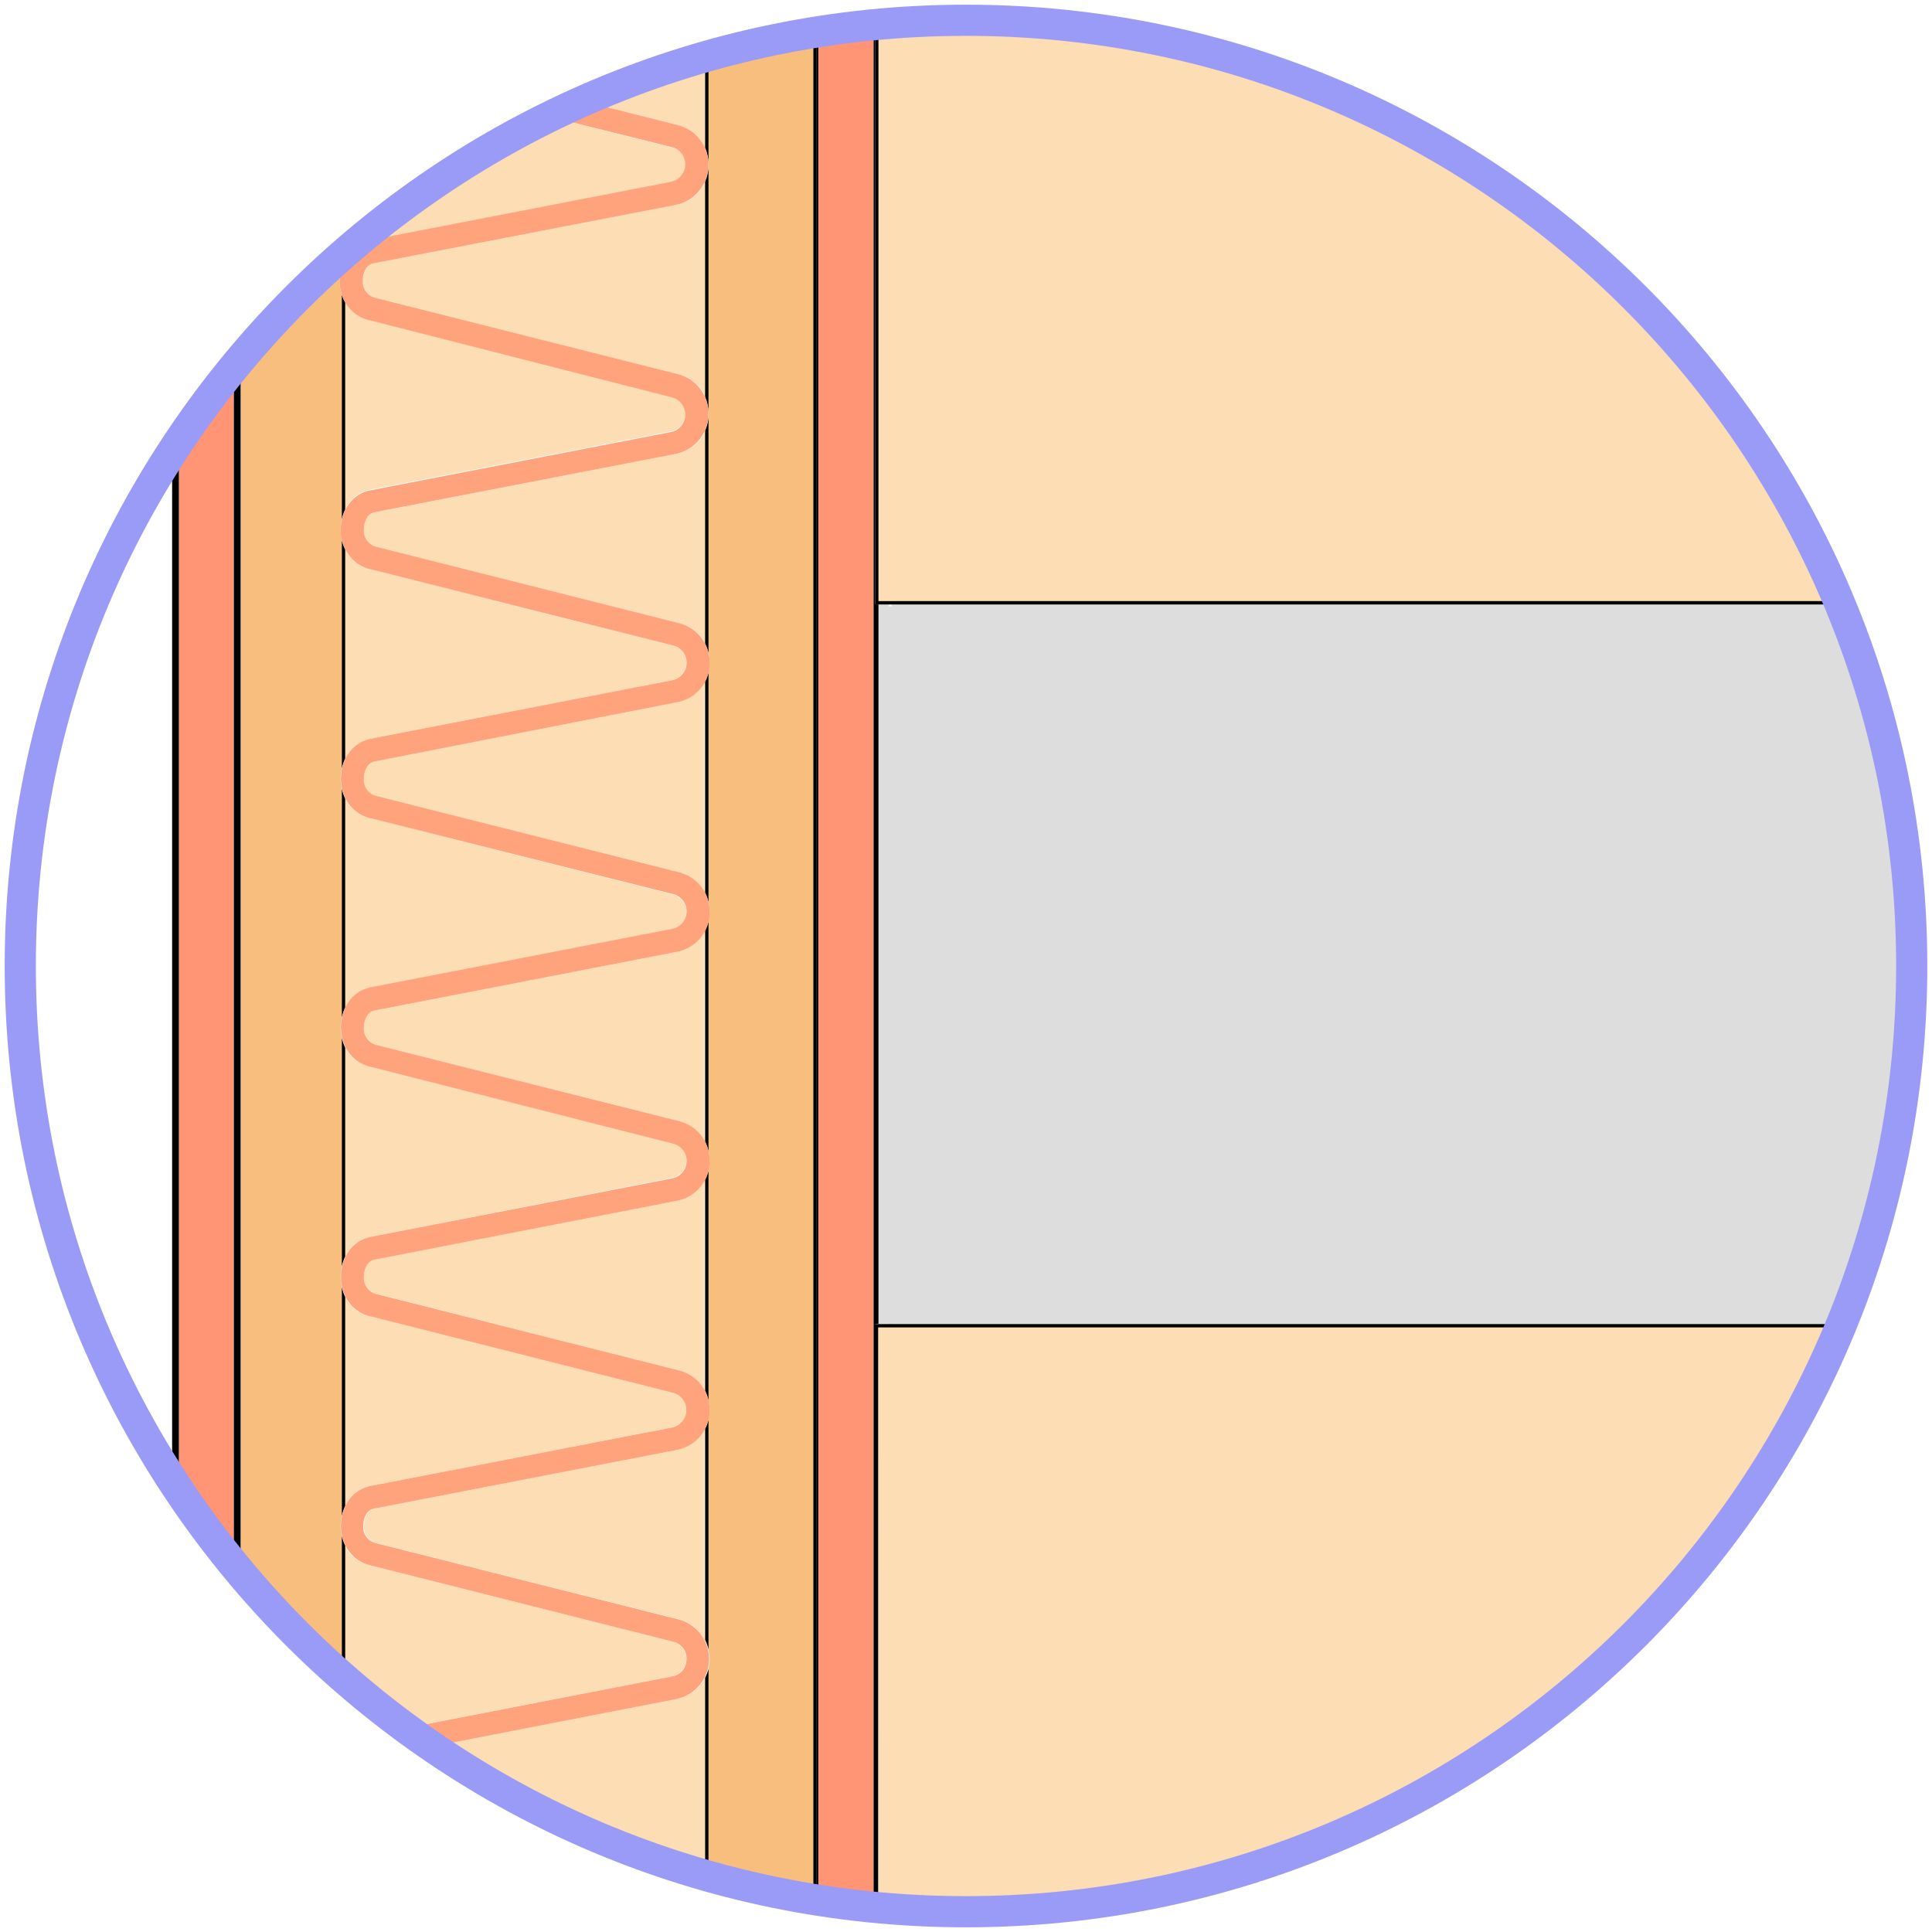 <svg width="124" height="124" viewBox="0 0 124 124" fill="none" xmlns="http://www.w3.org/2000/svg">
<path d="M56.059 1.596V122.405C54.868 122.289 53.689 122.139 52.522 121.954V2.038C53.689 1.836 54.868 1.688 56.059 1.596Z" fill="#FF9575"/>
<path d="M56.164 1.587V38.796H56.276V84.979H56.172V122.431H56.068V1.596L56.164 1.587Z" fill="black"/>
<path d="M52.522 2.038V121.963H52.418V2.064L52.522 2.038Z" fill="black"/>
<path d="M45.543 106.605C45.553 106.349 45.527 106.092 45.465 105.842V91.101C45.506 90.939 45.532 90.774 45.543 90.607C45.553 90.35 45.527 90.093 45.465 89.844V75.103C45.506 74.938 45.532 74.769 45.543 74.6C45.553 74.343 45.527 74.086 45.465 73.837V59.095C45.506 58.93 45.532 58.762 45.543 58.592C45.553 58.336 45.527 58.079 45.465 57.829V43.088C45.506 42.923 45.532 42.755 45.543 42.585C45.553 42.328 45.527 42.071 45.465 41.822V26.751C45.465 26.751 45.465 26.751 45.465 26.691C45.465 26.63 45.465 26.526 45.465 26.439V10.761C45.465 10.761 45.465 10.761 45.465 10.701C45.465 10.64 45.465 10.536 45.465 10.449V3.599C47.68 2.97 49.93 2.47 52.203 2.099V121.902C49.933 121.53 47.686 121.03 45.474 120.402V107.108C45.512 106.943 45.535 106.775 45.543 106.605Z" fill="#F8BE7E"/>
<path d="M52.418 2.063V121.936H52.201V2.098L52.418 2.063Z" fill="black"/>
<path d="M21.938 16.415V17.083C21.835 17.399 21.786 17.73 21.791 18.063C21.796 18.357 21.846 18.65 21.938 18.93V33.333C21.884 33.566 21.858 33.805 21.86 34.044C21.866 34.245 21.892 34.446 21.938 34.642V49.323C21.884 49.556 21.858 49.794 21.86 50.034C21.866 50.235 21.892 50.436 21.938 50.632V65.304C21.884 65.537 21.858 65.776 21.86 66.015C21.866 66.217 21.892 66.417 21.938 66.613V81.294C21.884 81.527 21.858 81.766 21.86 82.005C21.866 82.207 21.892 82.407 21.938 82.603V97.275C21.884 97.508 21.858 97.747 21.86 97.986C21.866 98.188 21.892 98.388 21.938 98.585V107.585C19.608 105.539 17.436 103.319 15.443 100.943V23.057C17.436 20.681 19.608 18.461 21.938 16.415Z" fill="#F8BE7E"/>
<path d="M43.652 87.962L24.22 83.062C23.968 83.015 23.742 82.878 23.583 82.677C23.424 82.477 23.342 82.226 23.352 81.97C23.352 81.484 23.569 80.947 24.012 80.842L43.357 77.088C43.752 77.016 44.125 76.855 44.447 76.616C44.769 76.377 45.031 76.066 45.213 75.709V89.262C45.053 88.952 44.833 88.677 44.565 88.453C44.297 88.23 43.986 88.063 43.652 87.962Z" fill="#FDDDB4"/>
<path d="M43.652 55.999L24.22 51.1C23.968 51.052 23.742 50.916 23.583 50.715C23.424 50.514 23.342 50.263 23.352 50.007C23.352 49.522 23.569 48.984 24.012 48.88L43.357 45.091C43.752 45.019 44.125 44.858 44.447 44.619C44.769 44.38 45.031 44.069 45.213 43.712V57.3C45.053 56.989 44.833 56.714 44.565 56.491C44.297 56.267 43.986 56.1 43.652 55.999Z" fill="#FDDDB4"/>
<path d="M43.652 71.972L24.22 67.082C23.968 67.034 23.742 66.897 23.583 66.697C23.424 66.496 23.342 66.245 23.352 65.989C23.352 65.504 23.569 64.966 24.012 64.862L43.357 61.107C43.752 61.036 44.125 60.874 44.447 60.635C44.769 60.396 45.031 60.086 45.213 59.728V73.282C45.054 72.97 44.834 72.693 44.566 72.468C44.298 72.243 43.987 72.074 43.652 71.972Z" fill="#FDDDB4"/>
<path d="M45.255 107.681V120.341C39.014 118.55 33.103 115.766 27.748 112.094L43.356 109.059C43.759 108.994 44.14 108.836 44.47 108.596C44.8 108.357 45.069 108.043 45.255 107.681Z" fill="#FDDDB4"/>
<path d="M43.991 10.631C43.985 10.891 43.889 11.14 43.717 11.335C43.546 11.531 43.311 11.659 43.054 11.698L23.639 15.453C23.325 15.526 23.029 15.667 22.774 15.864C22.518 16.062 22.307 16.311 22.156 16.597V16.233C26.137 12.761 30.553 9.822 35.293 7.492L43.202 9.487C43.446 9.556 43.658 9.708 43.802 9.917C43.946 10.126 44.013 10.379 43.991 10.631Z" fill="#FDDDB4"/>
<path d="M43.652 40.01L24.22 35.119C23.968 35.071 23.742 34.935 23.583 34.734C23.424 34.533 23.342 34.282 23.352 34.026C23.352 33.541 23.569 33.003 24.012 32.899L24.497 32.795L43.357 29.136C43.777 29.061 44.172 28.885 44.508 28.622C44.844 28.359 45.11 28.017 45.282 27.627V41.319C45.116 41 44.885 40.719 44.605 40.493C44.324 40.268 44 40.103 43.652 40.01Z" fill="#FDDDB4"/>
<path d="M43.652 103.943L24.22 99.044C23.968 98.996 23.742 98.859 23.583 98.659C23.424 98.458 23.342 98.207 23.352 97.951C23.352 97.466 23.569 96.928 24.012 96.824L43.357 93.078C43.752 93.007 44.125 92.845 44.447 92.606C44.769 92.367 45.031 92.056 45.213 91.699V105.252C45.054 104.94 44.834 104.664 44.566 104.439C44.298 104.214 43.987 104.045 43.652 103.943Z" fill="#FDDDB4"/>
<path d="M43.582 8.047L37.434 6.495C39.967 5.371 42.574 4.424 45.238 3.659V9.486C45.083 9.14 44.855 8.832 44.569 8.583C44.283 8.335 43.946 8.152 43.582 8.047Z" fill="#FDDDB4"/>
<path d="M43.583 24.028L24.159 19.129C23.907 19.081 23.681 18.945 23.522 18.744C23.363 18.543 23.281 18.292 23.292 18.036C23.292 17.551 23.509 17.013 23.951 16.909L43.357 13.154C43.777 13.08 44.173 12.903 44.508 12.64C44.844 12.377 45.11 12.036 45.282 11.646V25.476C45.124 25.124 44.89 24.811 44.596 24.561C44.302 24.31 43.956 24.128 43.583 24.028Z" fill="#FDDDB4"/>
<path d="M23.838 20.586L43.193 25.468C43.434 25.547 43.641 25.703 43.784 25.913C43.926 26.123 43.994 26.374 43.978 26.627C43.962 26.88 43.863 27.12 43.696 27.311C43.529 27.501 43.303 27.631 43.054 27.679L23.639 31.442C23.316 31.527 23.015 31.681 22.759 31.896C22.502 32.11 22.297 32.379 22.156 32.682V19.415C22.332 19.723 22.575 19.987 22.866 20.189C23.157 20.392 23.489 20.527 23.838 20.586Z" fill="#FDDDB4"/>
<path d="M23.907 100.501L43.262 105.383C43.503 105.462 43.71 105.619 43.852 105.828C43.995 106.038 44.063 106.289 44.047 106.542C44.031 106.795 43.932 107.035 43.765 107.226C43.597 107.416 43.372 107.546 43.123 107.594L26.015 110.906C24.671 109.918 23.413 108.869 22.121 107.776V99.2C22.292 99.545 22.544 99.843 22.855 100.069C23.166 100.295 23.527 100.444 23.907 100.501Z" fill="#FDDDB4"/>
<path d="M23.908 68.503L43.262 73.385C43.503 73.464 43.711 73.621 43.853 73.831C43.995 74.041 44.064 74.292 44.048 74.544C44.032 74.797 43.932 75.038 43.765 75.228C43.598 75.419 43.372 75.548 43.123 75.597L23.708 79.394C23.372 79.472 23.058 79.624 22.789 79.84C22.52 80.057 22.304 80.331 22.156 80.643V67.237C22.328 67.571 22.577 67.859 22.881 68.079C23.185 68.299 23.537 68.445 23.908 68.503Z" fill="#FDDDB4"/>
<path d="M23.908 84.52L43.262 89.402C43.503 89.481 43.711 89.638 43.853 89.847C43.995 90.057 44.064 90.308 44.048 90.561C44.032 90.814 43.932 91.054 43.765 91.245C43.598 91.435 43.372 91.565 43.123 91.613L23.708 95.385C23.371 95.463 23.056 95.617 22.787 95.835C22.518 96.052 22.303 96.329 22.156 96.642V83.245C22.327 83.58 22.575 83.871 22.88 84.092C23.184 84.314 23.536 84.46 23.908 84.52Z" fill="#FDDDB4"/>
<path d="M23.908 52.548L43.262 57.43C43.503 57.509 43.711 57.666 43.853 57.875C43.995 58.085 44.064 58.336 44.048 58.589C44.032 58.842 43.932 59.083 43.765 59.273C43.598 59.463 43.372 59.593 43.123 59.641L23.708 63.404C23.371 63.483 23.056 63.636 22.787 63.854C22.518 64.072 22.303 64.348 22.156 64.662V51.256C22.325 51.594 22.572 51.888 22.877 52.112C23.181 52.337 23.535 52.486 23.908 52.548Z" fill="#FDDDB4"/>
<path d="M23.908 36.567L43.262 41.449C43.503 41.528 43.711 41.685 43.853 41.895C43.995 42.105 44.064 42.356 44.048 42.608C44.032 42.861 43.932 43.102 43.765 43.292C43.598 43.483 43.372 43.612 43.123 43.66L23.708 47.424C23.371 47.502 23.056 47.656 22.787 47.873C22.518 48.091 22.303 48.367 22.156 48.681V35.267C22.324 35.607 22.57 35.903 22.875 36.129C23.179 36.355 23.534 36.505 23.908 36.567Z" fill="#FDDDB4"/>
<path d="M45.256 105.253V91.699C45.35 91.518 45.423 91.326 45.473 91.127V105.868C45.426 105.655 45.354 105.448 45.256 105.253Z" fill="black"/>
<path d="M45.256 41.319V27.636C45.376 27.361 45.449 27.068 45.473 26.769V41.909C45.425 41.704 45.352 41.506 45.256 41.319Z" fill="black"/>
<path d="M45.256 89.262V75.718C45.351 75.533 45.424 75.338 45.473 75.137V89.878C45.426 89.665 45.354 89.458 45.256 89.262Z" fill="black"/>
<path d="M45.256 57.3V43.747C45.351 43.563 45.424 43.368 45.473 43.166V57.907C45.426 57.697 45.353 57.493 45.256 57.3Z" fill="black"/>
<path d="M45.256 9.486V3.659L45.473 3.599V10.458C45.464 10.123 45.39 9.793 45.256 9.486Z" fill="black"/>
<path d="M45.256 25.476V11.646C45.376 11.37 45.449 11.077 45.473 10.778V26.439C45.462 26.107 45.389 25.78 45.256 25.476Z" fill="black"/>
<path d="M45.256 73.282V59.728C45.351 59.544 45.424 59.349 45.473 59.148V73.889C45.426 73.678 45.353 73.474 45.256 73.282Z" fill="black"/>
<path d="M22.156 99.2V107.767L21.939 107.576V98.584C21.986 98.797 22.059 99.004 22.156 99.2Z" fill="black"/>
<path d="M45.473 107.108V120.402L45.256 120.341V107.681C45.35 107.499 45.423 107.307 45.473 107.108Z" fill="black"/>
<path d="M22.156 35.267V48.681C22.058 48.885 21.985 49.101 21.939 49.323V34.685C21.989 34.887 22.062 35.082 22.156 35.267Z" fill="black"/>
<path d="M22.156 51.256V64.662C22.058 64.866 21.985 65.082 21.939 65.304V50.632C21.985 50.848 22.058 51.058 22.156 51.256Z" fill="black"/>
<path d="M22.156 83.245V96.651C22.058 96.855 21.985 97.071 21.939 97.293V82.603C21.984 82.826 22.057 83.041 22.156 83.245Z" fill="black"/>
<path d="M22.156 67.238V80.644C22.058 80.848 21.985 81.063 21.939 81.285V66.622C21.986 66.835 22.059 67.042 22.156 67.238Z" fill="black"/>
<path d="M22.156 19.415V32.691C22.058 32.895 21.985 33.111 21.939 33.333V18.93C21.995 19.099 22.068 19.261 22.156 19.415Z" fill="black"/>
<path d="M21.939 17.091V16.423L22.156 16.232V16.597C22.068 16.754 21.995 16.919 21.939 17.091Z" fill="black"/>
<path d="M15.011 23.577V100.414C13.756 98.882 12.577 97.289 11.473 95.636V28.355C12.577 26.707 13.756 25.115 15.011 23.577Z" fill="#FF9575"/>
<path d="M11.047 29.032C11.194 28.806 11.333 28.581 11.48 28.355V95.645C11.333 95.419 11.194 95.194 11.047 94.969V29.032Z" fill="black"/>
<path d="M15.443 23.058V100.935L15.01 100.415V23.578L15.443 23.058Z" fill="black"/>
<path d="M57.23 38.796H118.077C124.192 53.575 124.233 70.17 118.19 84.979H57.23V38.796Z" fill="#DDDDDD"/>
<path d="M57.04 38.796H56.277V84.962H57.04V38.796Z" fill="#DDDDDD"/>
<path d="M56.381 38.796H56.164V84.962H56.381V38.796Z" fill="black"/>
<path d="M57.248 38.917H57.031V85.083H57.248V38.917Z" fill="#DDDDDD"/>
<path d="M56.363 38.579V1.57C58.21 1.396 60.083 1.301 61.982 1.301C73.954 1.3 85.66 4.839 95.626 11.474C105.591 18.108 113.373 27.542 117.99 38.587H56.363V38.579Z" fill="#FDDDB4"/>
<path d="M57.031 38.796H56.164V1.587H56.381V38.579H118.008L118.095 38.796H57.031Z" fill="black"/>
<path d="M56.363 85.179H118.103C113.515 96.283 105.735 105.777 95.747 112.456C85.76 119.135 74.015 122.7 62 122.7C60.109 122.7 58.236 122.604 56.381 122.431L56.363 85.179Z" fill="#FDDDB4"/>
<path d="M56.277 84.98H118.19L118.103 85.196H56.363V122.483H56.147V84.98H56.277Z" fill="black"/>
<path d="M44.059 106.528C44.081 106.274 44.013 106.02 43.867 105.811C43.721 105.602 43.507 105.451 43.262 105.383L23.907 100.501C23.536 100.436 23.186 100.284 22.884 100.058C22.583 99.832 22.339 99.538 22.173 99.2C22.076 99.005 22.003 98.798 21.956 98.585C21.91 98.388 21.884 98.188 21.878 97.986C21.876 97.747 21.902 97.508 21.956 97.275C22.002 97.053 22.075 96.838 22.173 96.634C22.319 96.323 22.532 96.05 22.798 95.834C23.064 95.618 23.375 95.464 23.708 95.385L43.123 91.622C43.372 91.573 43.597 91.444 43.765 91.253C43.932 91.063 44.031 90.823 44.047 90.57C44.063 90.317 43.994 90.066 43.852 89.856C43.71 89.646 43.502 89.489 43.262 89.41L23.907 84.52C23.536 84.455 23.186 84.303 22.884 84.077C22.583 83.851 22.339 83.557 22.173 83.219C22.076 83.023 22.003 82.817 21.956 82.603C21.91 82.407 21.884 82.207 21.878 82.005C21.876 81.766 21.902 81.527 21.956 81.294C22.002 81.072 22.075 80.857 22.173 80.652C22.319 80.339 22.535 80.062 22.804 79.845C23.073 79.627 23.388 79.473 23.725 79.395L43.14 75.632C43.389 75.583 43.615 75.454 43.782 75.263C43.949 75.073 44.048 74.833 44.064 74.58C44.08 74.327 44.012 74.076 43.87 73.866C43.727 73.656 43.52 73.499 43.279 73.42L23.907 68.504C23.536 68.439 23.186 68.287 22.884 68.061C22.583 67.835 22.339 67.541 22.173 67.203C22.076 67.007 22.003 66.801 21.956 66.587C21.91 66.391 21.884 66.191 21.878 65.989C21.876 65.75 21.902 65.511 21.956 65.278C22.002 65.056 22.075 64.841 22.173 64.636C22.319 64.323 22.535 64.047 22.804 63.829C23.073 63.611 23.388 63.457 23.725 63.379L43.14 59.616C43.389 59.567 43.615 59.438 43.782 59.248C43.949 59.057 44.048 58.817 44.064 58.564C44.08 58.311 44.012 58.06 43.87 57.85C43.727 57.64 43.52 57.483 43.279 57.404L23.907 52.548C23.536 52.483 23.186 52.332 22.884 52.106C22.583 51.88 22.339 51.586 22.173 51.248C22.076 51.052 22.003 50.846 21.956 50.632C21.91 50.436 21.884 50.235 21.878 50.034C21.876 49.795 21.902 49.556 21.956 49.323C22.002 49.101 22.075 48.885 22.173 48.681C22.319 48.367 22.535 48.091 22.804 47.873C23.073 47.656 23.388 47.502 23.725 47.424L43.14 43.66C43.389 43.612 43.615 43.483 43.782 43.292C43.949 43.102 44.048 42.861 44.064 42.608C44.08 42.356 44.012 42.105 43.87 41.895C43.727 41.685 43.52 41.528 43.279 41.449L23.907 36.567C23.536 36.503 23.185 36.352 22.884 36.125C22.582 35.899 22.339 35.605 22.173 35.267C22.072 35.083 21.994 34.888 21.939 34.686C21.893 34.489 21.867 34.289 21.861 34.087C21.859 33.848 21.885 33.609 21.939 33.376C21.985 33.154 22.058 32.939 22.156 32.735C22.296 32.431 22.502 32.163 22.758 31.948C23.014 31.734 23.315 31.579 23.638 31.495L43.053 27.731C43.302 27.683 43.528 27.553 43.695 27.363C43.862 27.173 43.962 26.932 43.978 26.679C43.994 26.426 43.925 26.175 43.783 25.965C43.641 25.756 43.433 25.599 43.192 25.52L23.838 20.586C23.488 20.528 23.156 20.392 22.865 20.19C22.574 19.987 22.332 19.723 22.156 19.415C22.066 19.259 21.994 19.093 21.939 18.921C21.847 18.641 21.797 18.349 21.791 18.054C21.786 17.721 21.836 17.39 21.939 17.074C21.994 16.902 22.067 16.737 22.156 16.58C22.307 16.294 22.517 16.044 22.773 15.847C23.029 15.649 23.324 15.509 23.638 15.435L43.053 11.672C43.302 11.624 43.528 11.494 43.695 11.304C43.862 11.113 43.962 10.873 43.978 10.62C43.994 10.367 43.925 10.116 43.783 9.906C43.641 9.696 43.433 9.54 43.192 9.461L35.293 7.492C35.995 7.145 36.715 6.816 37.434 6.495L43.582 8.047C43.949 8.152 44.288 8.336 44.576 8.586C44.864 8.836 45.093 9.147 45.247 9.495C45.38 9.799 45.454 10.126 45.464 10.458C45.464 10.545 45.464 10.623 45.464 10.709C45.464 10.796 45.464 10.709 45.464 10.77C45.441 11.069 45.367 11.362 45.247 11.637C45.079 12.025 44.819 12.365 44.49 12.63C44.16 12.894 43.772 13.074 43.357 13.155L23.942 16.909C23.5 17.005 23.274 17.551 23.283 18.037C23.272 18.293 23.354 18.544 23.513 18.744C23.672 18.945 23.898 19.082 24.15 19.129L43.582 24.029C43.949 24.133 44.288 24.317 44.576 24.567C44.864 24.818 45.093 25.128 45.247 25.477C45.38 25.781 45.454 26.107 45.464 26.439C45.464 26.526 45.464 26.604 45.464 26.691C45.464 26.777 45.464 26.691 45.464 26.751C45.441 27.05 45.367 27.344 45.247 27.619C45.079 28.006 44.819 28.346 44.49 28.611C44.16 28.875 43.772 29.055 43.357 29.136L24.497 32.787L24.011 32.891C23.569 32.986 23.344 33.532 23.352 34.018C23.341 34.274 23.423 34.525 23.582 34.726C23.742 34.926 23.968 35.063 24.219 35.111L43.652 40.01C43.994 40.106 44.313 40.27 44.589 40.494C44.864 40.718 45.092 40.996 45.256 41.31C45.352 41.5 45.425 41.701 45.473 41.909C45.535 42.158 45.561 42.415 45.551 42.672C45.54 42.842 45.514 43.01 45.473 43.175C45.424 43.376 45.351 43.572 45.256 43.756C45.065 44.11 44.793 44.415 44.464 44.647C44.134 44.879 43.755 45.031 43.357 45.091L24.011 48.881C23.569 48.976 23.344 49.522 23.352 50.008C23.341 50.264 23.423 50.515 23.582 50.715C23.742 50.916 23.968 51.053 24.219 51.1L43.652 56C43.994 56.096 44.313 56.26 44.589 56.484C44.864 56.708 45.092 56.986 45.256 57.3C45.352 57.49 45.425 57.691 45.473 57.899C45.535 58.148 45.561 58.405 45.551 58.662C45.54 58.831 45.514 59 45.473 59.165C45.424 59.366 45.351 59.561 45.256 59.746C45.068 60.105 44.798 60.415 44.468 60.652C44.138 60.888 43.758 61.044 43.357 61.107L24.011 64.862C23.569 64.957 23.344 65.504 23.352 65.989C23.341 66.245 23.423 66.496 23.582 66.697C23.742 66.897 23.968 67.034 24.219 67.082L43.652 71.972C43.994 72.068 44.313 72.233 44.589 72.457C44.864 72.68 45.092 72.958 45.256 73.273C45.352 73.463 45.425 73.664 45.473 73.871C45.535 74.121 45.561 74.378 45.551 74.634C45.54 74.804 45.514 74.972 45.473 75.137C45.424 75.339 45.351 75.534 45.256 75.718C45.069 76.079 44.799 76.391 44.469 76.629C44.14 76.867 43.759 77.024 43.357 77.088L24.011 80.852C23.569 80.947 23.344 81.493 23.352 81.979C23.341 82.235 23.423 82.486 23.582 82.687C23.742 82.887 23.968 83.024 24.219 83.072L43.652 87.971C44.097 88.097 44.5 88.34 44.82 88.673C45.14 89.007 45.365 89.42 45.473 89.87C45.535 90.119 45.561 90.376 45.551 90.633C45.54 90.8 45.514 90.965 45.473 91.127C45.423 91.326 45.35 91.518 45.256 91.7C45.07 92.062 44.801 92.376 44.471 92.615C44.141 92.855 43.759 93.013 43.357 93.078L23.968 96.833C23.526 96.928 23.3 97.475 23.309 97.96C23.298 98.216 23.38 98.467 23.539 98.668C23.698 98.869 23.924 99.005 24.176 99.053L43.608 103.952C44.053 104.078 44.457 104.321 44.777 104.655C45.097 104.988 45.322 105.401 45.429 105.851C45.492 106.101 45.518 106.357 45.508 106.614C45.496 106.781 45.47 106.946 45.429 107.109C45.38 107.307 45.307 107.499 45.213 107.681C45.031 108.038 44.768 108.349 44.446 108.588C44.124 108.827 43.752 108.988 43.357 109.06L27.749 112.095C27.171 111.707 26.613 111.311 26.075 110.907L43.149 107.594C43.401 107.55 43.63 107.419 43.796 107.225C43.962 107.03 44.055 106.783 44.059 106.528Z" fill="#FFA37D"/>
<path d="M62 122.699C95.523 122.699 122.699 95.523 122.699 62C122.699 28.477 95.523 1.301 62 1.301C28.477 1.301 1.301 28.477 1.301 62C1.301 95.523 28.477 122.699 62 122.699Z" stroke="#9A9AF7" stroke-width="2" stroke-miterlimit="10"/>
</svg>

